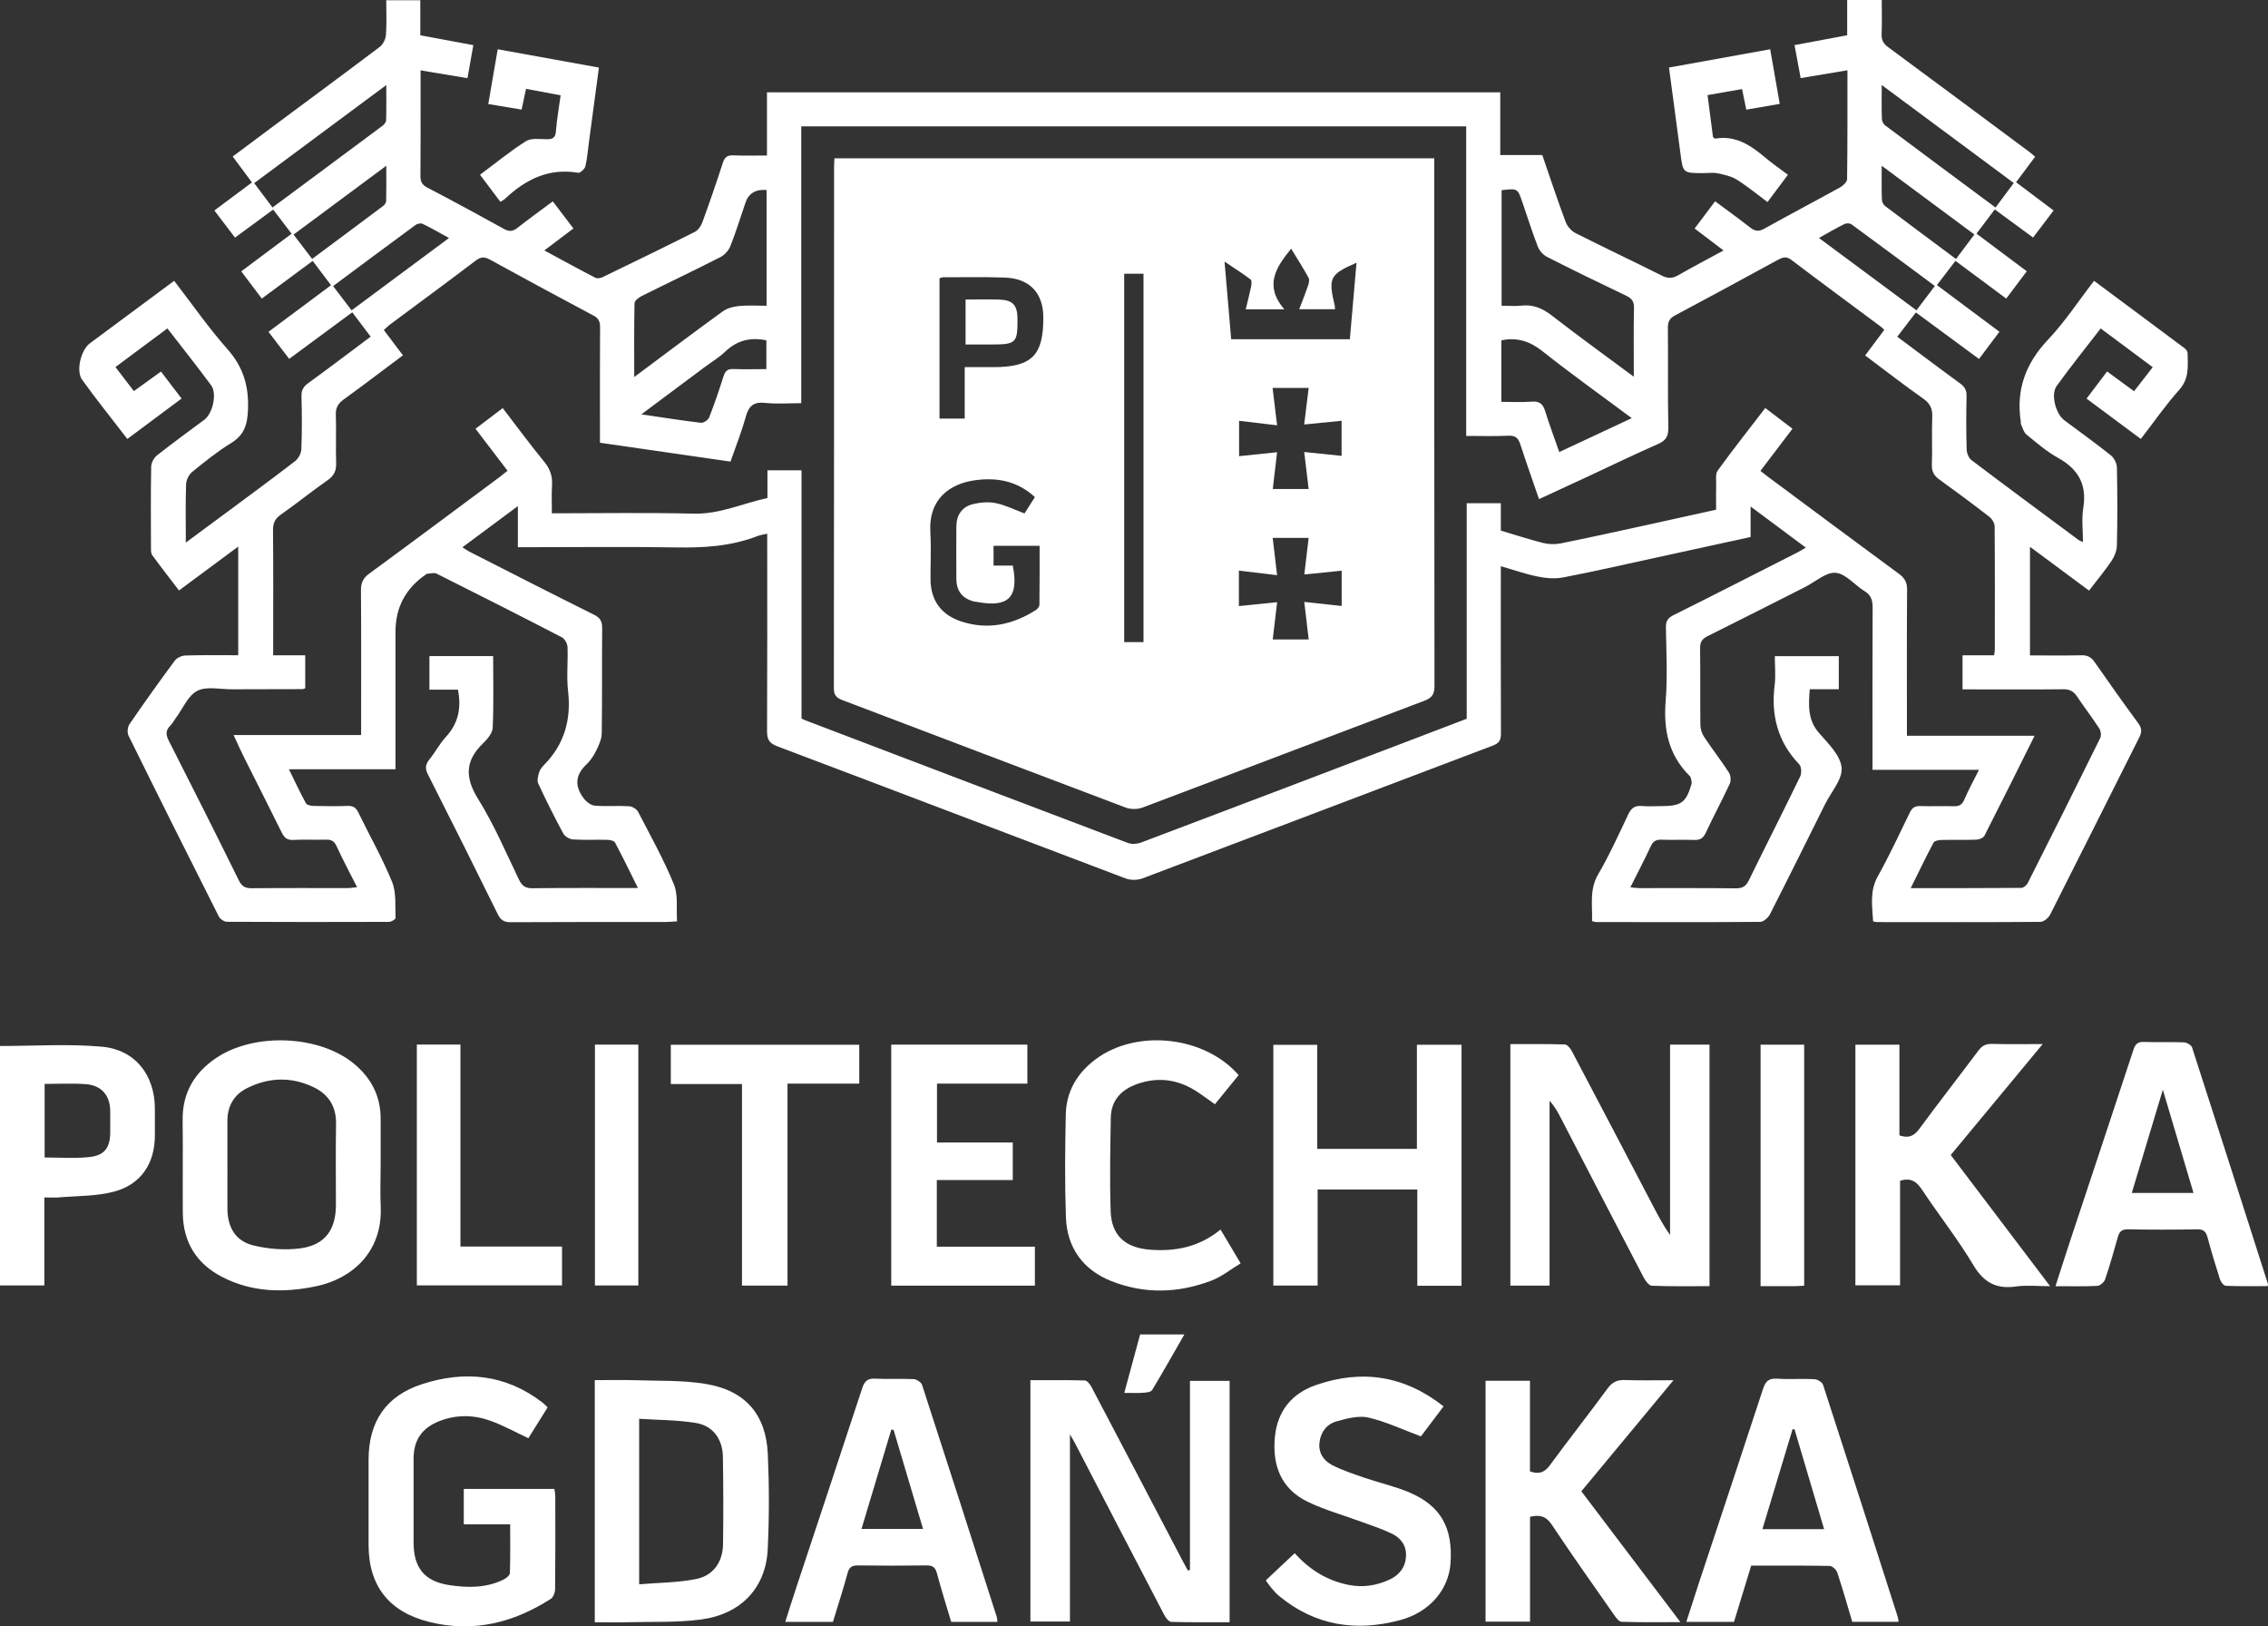 <?xml version="1.0" encoding="UTF-8"?> <svg xmlns="http://www.w3.org/2000/svg" width="53" height="38" viewBox="0 0 53 38" fill="none"><rect x="0" y="0" width="53" height="38" fill="#333333" stroke="none"/><g clip-path="url(#clip0_15_159)"><path d="M40.909 12.547C40.114 12.72 39.342 12.889 38.571 13.057C37.889 13.205 37.209 13.361 36.525 13.492C36.335 13.528 36.124 13.509 35.932 13.47C35.65 13.414 35.376 13.316 35.072 13.229C35.072 13.339 35.072 13.424 35.072 13.507C35.072 14.715 35.07 15.922 35.075 17.13C35.075 17.281 35.045 17.36 34.887 17.42C32.156 18.452 29.43 19.493 26.699 20.523C26.583 20.567 26.419 20.568 26.304 20.524C23.588 19.497 20.877 18.46 18.16 17.435C17.969 17.363 17.925 17.269 17.925 17.083C17.932 15.634 17.929 14.185 17.929 12.736C17.929 12.651 17.929 12.567 17.929 12.47C17.842 12.49 17.771 12.498 17.706 12.523C17.088 12.764 16.447 12.802 15.791 12.79C14.652 12.771 13.514 12.785 12.376 12.785H12.102V11.825C11.649 12.161 11.239 12.465 10.806 12.787C10.871 12.828 10.916 12.862 10.967 12.888C11.936 13.381 12.904 13.877 13.879 14.361C14.029 14.435 14.074 14.52 14.072 14.68C14.064 15.498 14.074 16.317 14.062 17.134C14.06 17.27 13.995 17.411 13.932 17.538C13.875 17.655 13.798 17.772 13.704 17.861C13.425 18.122 13.434 18.394 13.656 18.672C13.713 18.744 13.814 18.817 13.901 18.824C14.166 18.844 14.434 18.822 14.7 18.837C14.774 18.841 14.877 18.902 14.91 18.965C15.201 19.525 15.509 20.079 15.748 20.661C15.851 20.91 15.801 21.221 15.822 21.526C15.712 21.533 15.636 21.541 15.561 21.542C14.352 21.542 13.143 21.54 11.935 21.547C11.778 21.547 11.7 21.498 11.632 21.36C11.095 20.27 10.553 19.183 10.003 18.1C9.932 17.961 9.936 17.866 10.033 17.746C10.17 17.576 10.273 17.378 10.42 17.218C10.707 16.905 10.787 16.548 10.701 16.114H10.035V15.329H11.524C11.524 15.886 11.539 16.445 11.514 17.002C11.508 17.13 11.388 17.272 11.285 17.371C10.864 17.779 10.864 18.173 11.176 18.672C11.545 19.265 11.821 19.916 12.126 20.548C12.195 20.692 12.271 20.756 12.442 20.753C13.249 20.743 14.056 20.748 14.908 20.748C14.721 20.371 14.553 20.024 14.371 19.683C14.349 19.642 14.253 19.623 14.19 19.622C13.924 19.615 13.656 19.63 13.39 19.613C13.31 19.608 13.201 19.544 13.164 19.476C12.957 19.093 12.762 18.702 12.578 18.307C12.545 18.236 12.575 18.126 12.6 18.041C12.619 17.978 12.669 17.918 12.717 17.869C13.191 17.385 13.351 16.811 13.275 16.146C13.236 15.807 13.276 15.461 13.262 15.118C13.26 15.039 13.198 14.926 13.131 14.891C12.158 14.387 11.181 13.893 10.201 13.402C10.141 13.373 10.049 13.404 9.972 13.408C9.965 13.408 9.96 13.417 9.953 13.422C9.479 13.746 9.242 14.192 9.242 14.761C9.242 15.734 9.242 16.708 9.242 17.683V17.973H6.752C6.891 18.257 7.011 18.516 7.148 18.766C7.171 18.809 7.265 18.829 7.328 18.83C7.594 18.837 7.861 18.839 8.128 18.83C8.26 18.825 8.323 18.876 8.377 18.989C8.639 19.529 8.938 20.053 9.163 20.606C9.265 20.858 9.231 21.166 9.244 21.448C9.245 21.477 9.145 21.539 9.093 21.539C7.828 21.543 6.565 21.544 5.301 21.537C5.237 21.537 5.143 21.471 5.113 21.412C4.404 20.008 3.7 18.601 3.004 17.189C2.969 17.119 2.98 16.988 3.024 16.923C3.368 16.421 3.722 15.925 4.084 15.436C4.133 15.37 4.247 15.317 4.331 15.315C4.738 15.303 5.145 15.309 5.567 15.309V12.77C5.098 13.117 4.652 13.447 4.183 13.796C3.971 13.518 3.761 13.25 3.56 12.975C3.527 12.931 3.528 12.857 3.528 12.796C3.526 12.165 3.521 11.534 3.533 10.904C3.535 10.813 3.596 10.696 3.668 10.64C4.03 10.354 4.404 10.084 4.775 9.807C4.972 9.66 5.077 9.197 4.933 9.001C4.605 8.556 4.261 8.125 3.912 7.673C3.503 7.978 3.109 8.271 2.698 8.576C2.843 8.765 2.98 8.943 3.128 9.138C3.342 8.983 3.543 8.838 3.762 8.681C3.922 8.891 4.076 9.093 4.243 9.312C3.82 9.628 3.408 9.934 2.976 10.256C2.616 9.787 2.254 9.338 1.919 8.872C1.769 8.664 1.893 8.177 2.097 8.024C2.75 7.54 3.403 7.056 4.07 6.561C4.487 7.102 4.871 7.656 5.314 8.156C5.686 8.576 5.818 9.022 5.795 9.574C5.781 9.927 5.707 10.165 5.396 10.355C5.077 10.551 4.783 10.789 4.492 11.025C4.415 11.088 4.353 11.213 4.349 11.31C4.333 11.751 4.342 12.191 4.342 12.677C4.708 12.407 5.033 12.168 5.357 11.927C5.872 11.544 6.39 11.165 6.897 10.773C6.974 10.714 7.039 10.591 7.042 10.495C7.059 10.082 7.056 9.669 7.045 9.257C7.042 9.116 7.091 9.032 7.204 8.951C7.69 8.598 8.169 8.234 8.662 7.866C8.516 7.673 8.381 7.494 8.232 7.297C7.736 7.663 7.255 8.018 6.758 8.385C6.595 8.172 6.444 7.975 6.274 7.753C6.761 7.39 7.239 7.034 7.736 6.664C7.59 6.471 7.456 6.293 7.307 6.096C6.91 6.389 6.523 6.675 6.118 6.976C5.957 6.762 5.804 6.559 5.638 6.34C6.035 6.043 6.415 5.759 6.814 5.461C6.667 5.267 6.528 5.084 6.384 4.896C6.083 5.118 5.8 5.326 5.492 5.552C5.332 5.343 5.174 5.135 5.01 4.918C5.305 4.698 5.586 4.487 5.888 4.263C5.74 4.063 5.597 3.872 5.438 3.657C5.734 3.436 6.025 3.218 6.317 3.001C7.171 2.366 8.027 1.735 8.876 1.094C8.953 1.035 9.013 0.911 9.019 0.813C9.039 0.551 9.026 0.286 9.026 0.005H9.822V0.824C10.24 0.902 10.638 0.976 11.061 1.055C11.015 1.311 10.973 1.554 10.924 1.827C10.557 1.766 10.206 1.707 9.828 1.644C9.828 1.857 9.828 2.058 9.828 2.258C9.828 2.874 9.831 3.489 9.825 4.105C9.824 4.235 9.856 4.315 9.981 4.38C10.583 4.695 11.183 5.019 11.778 5.349C11.902 5.418 11.984 5.408 12.092 5.324C12.356 5.116 12.629 4.92 12.918 4.705C13.076 4.913 13.23 5.116 13.4 5.338C13.177 5.507 12.963 5.669 12.72 5.851C13.136 6.076 13.523 6.288 13.916 6.491C13.959 6.513 14.037 6.497 14.087 6.473C14.805 6.126 15.523 5.777 16.237 5.418C16.314 5.378 16.382 5.281 16.413 5.194C16.581 4.734 16.741 4.27 16.892 3.803C16.936 3.669 17 3.623 17.14 3.63C17.39 3.641 17.642 3.633 17.923 3.633V2.157H35.059V3.622H36.041C36.224 4.155 36.395 4.671 36.585 5.181C36.623 5.283 36.716 5.395 36.814 5.444C37.484 5.783 38.164 6.103 38.835 6.44C38.979 6.512 39.086 6.507 39.221 6.429C39.56 6.234 39.907 6.054 40.277 5.852C40.043 5.675 39.828 5.511 39.601 5.339C39.763 5.123 39.918 4.918 40.08 4.703C40.361 4.912 40.633 5.108 40.897 5.314C41.008 5.401 41.096 5.418 41.229 5.343C41.817 5.015 42.413 4.703 43.002 4.377C43.072 4.338 43.163 4.251 43.164 4.186C43.175 3.346 43.172 2.506 43.172 1.642C42.801 1.705 42.45 1.763 42.079 1.825C42.03 1.564 41.986 1.322 41.936 1.054C42.35 0.976 42.748 0.903 43.166 0.824V0H43.974C43.974 0.269 43.982 0.531 43.971 0.794C43.965 0.934 44.011 1.02 44.125 1.103C45.227 1.916 46.325 2.733 47.424 3.55C47.467 3.583 47.507 3.619 47.559 3.661C47.411 3.859 47.267 4.052 47.113 4.258C47.41 4.482 47.695 4.696 47.99 4.918C47.827 5.133 47.673 5.336 47.51 5.55C47.206 5.327 46.919 5.116 46.615 4.893C46.472 5.082 46.337 5.261 46.188 5.459C46.58 5.752 46.959 6.035 47.363 6.338C47.205 6.548 47.053 6.75 46.883 6.976C46.485 6.68 46.099 6.393 45.696 6.095C45.553 6.282 45.417 6.459 45.263 6.661C45.751 7.025 46.231 7.382 46.724 7.751C46.563 7.965 46.415 8.162 46.247 8.387C45.757 8.026 45.276 7.671 44.772 7.3C44.626 7.491 44.486 7.673 44.337 7.867C44.831 8.235 45.311 8.599 45.798 8.953C45.912 9.034 45.96 9.118 45.956 9.259C45.946 9.672 45.946 10.085 45.958 10.498C45.96 10.584 46.004 10.699 46.069 10.749C46.899 11.377 47.736 11.995 48.572 12.615C48.591 12.628 48.613 12.636 48.676 12.667C48.676 12.386 48.642 12.121 48.683 11.868C48.773 11.32 48.566 10.959 48.088 10.694C47.823 10.548 47.589 10.343 47.353 10.15C47.287 10.095 47.265 9.988 47.225 9.904C47.219 9.892 47.226 9.873 47.224 9.858C47.108 9.111 47.333 8.492 47.859 7.937C48.254 7.519 48.572 7.031 48.935 6.562C49.65 7.094 50.353 7.614 51.053 8.138C51.086 8.163 51.12 8.212 51.121 8.25C51.124 8.548 51.165 8.839 50.929 9.104C50.608 9.463 50.333 9.862 50.028 10.256C49.597 9.936 49.185 9.63 48.76 9.313C48.923 9.097 49.077 8.894 49.24 8.679C49.455 8.836 49.654 8.982 49.87 9.141C50.019 8.949 50.156 8.773 50.306 8.579C49.898 8.276 49.506 7.984 49.09 7.674C48.74 8.128 48.389 8.564 48.062 9.017C47.918 9.217 48.038 9.667 48.24 9.819C48.603 10.09 48.972 10.355 49.327 10.638C49.404 10.699 49.467 10.825 49.469 10.922C49.482 11.529 49.483 12.137 49.469 12.744C49.466 12.865 49.415 12.999 49.346 13.101C49.19 13.333 49.009 13.549 48.818 13.799C48.363 13.462 47.915 13.129 47.438 12.775V15.313C47.843 15.313 48.241 15.319 48.639 15.31C48.78 15.307 48.867 15.351 48.947 15.467C49.281 15.947 49.62 16.425 49.967 16.896C50.055 17.015 50.054 17.106 49.99 17.233C49.296 18.61 48.609 19.99 47.911 21.366C47.872 21.445 47.76 21.539 47.681 21.539C46.41 21.549 45.139 21.545 43.867 21.544C43.844 21.544 43.821 21.537 43.772 21.528C43.753 21.173 43.686 20.825 43.882 20.474C44.151 19.991 44.385 19.49 44.626 18.992C44.681 18.877 44.744 18.829 44.873 18.833C45.132 18.842 45.392 18.83 45.65 18.837C45.774 18.841 45.848 18.811 45.901 18.687C45.998 18.459 46.118 18.242 46.246 17.986H43.758C43.758 17.866 43.758 17.775 43.758 17.683C43.758 16.523 43.756 15.362 43.761 14.201C43.761 14.032 43.731 13.908 43.573 13.812C43.341 13.671 43.133 13.403 42.898 13.383C42.672 13.364 42.425 13.592 42.189 13.712C41.427 14.097 40.668 14.484 39.904 14.863C39.774 14.928 39.726 15.001 39.729 15.147C39.737 15.747 39.729 16.347 39.736 16.947C39.737 17.04 39.774 17.144 39.826 17.222C40.011 17.501 40.219 17.767 40.401 18.048C40.444 18.115 40.455 18.24 40.422 18.312C40.242 18.7 40.039 19.078 39.857 19.466C39.797 19.592 39.719 19.63 39.586 19.625C39.335 19.615 39.083 19.629 38.832 19.619C38.706 19.614 38.634 19.649 38.578 19.768C38.431 20.084 38.269 20.393 38.1 20.731C38.187 20.74 38.245 20.75 38.302 20.75C39.056 20.751 39.81 20.746 40.563 20.755C40.72 20.757 40.8 20.708 40.868 20.569C41.265 19.757 41.675 18.952 42.069 18.139C42.105 18.063 42.097 17.912 42.045 17.857C41.538 17.329 41.383 16.705 41.472 15.997C41.498 15.783 41.475 15.563 41.475 15.331H42.97V16.103H42.291C42.261 16.487 42.242 16.826 42.513 17.131C42.727 17.374 43.011 17.654 43.036 17.937C43.059 18.209 42.79 18.506 42.648 18.792C42.221 19.65 41.797 20.508 41.361 21.362C41.321 21.441 41.212 21.538 41.135 21.539C39.856 21.549 38.576 21.545 37.297 21.543C37.275 21.543 37.253 21.533 37.204 21.521C37.217 21.153 37.136 20.786 37.35 20.422C37.613 19.973 37.828 19.494 38.052 19.023C38.123 18.875 38.212 18.816 38.375 18.832C38.523 18.845 38.673 18.834 38.822 18.834C39.287 18.834 39.4 18.754 39.528 18.32C39.541 18.275 39.52 18.22 39.51 18.17C39.505 18.149 39.486 18.13 39.469 18.113C38.991 17.629 38.871 17.047 38.924 16.385C38.97 15.812 38.939 15.233 38.93 14.656C38.928 14.511 38.974 14.439 39.106 14.373C40.072 13.892 41.034 13.4 41.996 12.911C42.056 12.881 42.114 12.845 42.2 12.795C41.769 12.473 41.358 12.168 40.909 11.834V12.55V12.547ZM44.032 7.706C43.995 7.672 43.975 7.649 43.951 7.631C43.254 7.112 42.554 6.598 41.863 6.073C41.742 5.981 41.657 6.012 41.547 6.071C40.751 6.505 39.954 6.939 39.152 7.365C39.025 7.432 38.975 7.507 38.976 7.652C38.984 8.431 38.971 9.21 38.986 9.988C38.99 10.189 38.935 10.291 38.748 10.373C38.197 10.615 37.654 10.879 37.108 11.133C36.736 11.306 36.361 11.479 35.965 11.662C35.814 11.222 35.665 10.806 35.529 10.386C35.482 10.238 35.417 10.172 35.249 10.18C34.931 10.196 34.611 10.185 34.263 10.185V2.952H18.724V9.42C18.424 9.42 18.149 9.443 17.879 9.413C17.604 9.383 17.494 9.494 17.426 9.742C17.329 10.092 17.194 10.431 17.071 10.785C16.048 10.637 15.044 10.492 14.02 10.344C14.02 10.244 14.02 10.159 14.02 10.076C14.02 9.265 14.017 8.456 14.023 7.645C14.023 7.514 13.989 7.436 13.865 7.371C13.057 6.942 12.251 6.506 11.45 6.066C11.324 5.997 11.237 5.997 11.118 6.088C10.451 6.594 9.776 7.09 9.105 7.589C9.058 7.625 9.018 7.668 8.97 7.711C9.122 7.913 9.263 8.099 9.416 8.302C8.951 8.649 8.498 8.996 8.037 9.329C7.903 9.425 7.842 9.524 7.848 9.693C7.861 10.066 7.843 10.441 7.855 10.814C7.862 10.995 7.809 11.114 7.656 11.22C7.284 11.479 6.931 11.766 6.56 12.026C6.42 12.124 6.379 12.23 6.38 12.394C6.388 13.258 6.384 14.124 6.384 14.989C6.384 15.088 6.384 15.187 6.384 15.31H7.133V16.081C7.1 16.092 7.085 16.101 7.071 16.101C6.521 16.103 5.972 16.103 5.422 16.105C5.148 16.107 4.831 16.029 4.612 16.14C4.394 16.25 4.275 16.552 4.113 16.77C4.067 16.833 4.03 16.904 3.975 16.959C3.863 17.072 3.878 17.177 3.947 17.312C4.498 18.395 5.045 19.481 5.582 20.571C5.653 20.715 5.734 20.754 5.886 20.753C6.632 20.745 7.377 20.75 8.123 20.749C8.187 20.749 8.252 20.738 8.344 20.729C8.173 20.389 8.008 20.081 7.862 19.764C7.805 19.641 7.73 19.614 7.608 19.618C7.357 19.626 7.106 19.611 6.855 19.624C6.715 19.631 6.646 19.579 6.587 19.458C6.294 18.863 5.992 18.274 5.696 17.681C5.619 17.526 5.548 17.367 5.459 17.174H8.439C8.439 17.06 8.439 16.968 8.439 16.877C8.439 15.848 8.443 14.82 8.435 13.792C8.434 13.618 8.484 13.509 8.626 13.404C9.642 12.66 10.652 11.906 11.663 11.155C11.728 11.106 11.792 11.053 11.861 10.999C11.604 10.664 11.364 10.348 11.112 10.018C11.328 9.854 11.53 9.7 11.748 9.535C12.076 9.963 12.386 10.383 12.716 10.787C12.855 10.956 12.914 11.126 12.9 11.34C12.887 11.553 12.897 11.769 12.897 11.993C14.03 11.993 15.121 11.974 16.211 12.001C16.821 12.016 17.352 11.761 17.934 11.636V10.988H18.73V16.788C18.766 16.806 18.787 16.816 18.808 16.825C21.324 17.783 23.838 18.742 26.357 19.695C26.446 19.729 26.574 19.72 26.666 19.685C28.76 18.895 30.852 18.098 32.943 17.302C33.386 17.133 33.83 16.964 34.275 16.793V11.758H35.072V12.397C35.412 12.498 35.731 12.603 36.057 12.685C36.187 12.717 36.336 12.723 36.466 12.697C37.134 12.563 37.8 12.415 38.466 12.27C39.008 12.152 39.55 12.031 40.103 11.909C40.103 11.706 40.099 11.518 40.104 11.332C40.107 11.217 40.083 11.073 40.141 10.993C40.498 10.502 40.874 10.024 41.252 9.533C41.472 9.701 41.674 9.855 41.888 10.017C41.63 10.356 41.387 10.675 41.139 11.002C41.219 11.064 41.279 11.113 41.342 11.159C42.353 11.91 43.363 12.663 44.378 13.409C44.511 13.507 44.567 13.608 44.566 13.775C44.558 14.812 44.562 15.848 44.562 16.884C44.562 16.976 44.562 17.067 44.562 17.19H47.546C47.143 17.997 46.763 18.764 46.374 19.526C46.348 19.576 46.253 19.616 46.188 19.618C45.914 19.629 45.64 19.618 45.365 19.625C45.302 19.627 45.207 19.645 45.185 19.686C45.004 20.027 44.837 20.374 44.651 20.75C45.542 20.75 46.388 20.752 47.234 20.745C47.286 20.745 47.359 20.684 47.385 20.633C47.954 19.507 48.52 18.379 49.078 17.247C49.107 17.188 49.096 17.08 49.059 17.023C48.894 16.767 48.706 16.527 48.538 16.273C48.456 16.151 48.364 16.102 48.211 16.104C47.529 16.112 46.845 16.107 46.163 16.107C46.063 16.107 45.965 16.107 45.862 16.107V15.311H46.599C46.607 15.25 46.616 15.213 46.616 15.176C46.616 14.218 46.62 13.259 46.612 12.301C46.612 12.225 46.554 12.126 46.491 12.077C46.108 11.779 45.718 11.491 45.325 11.207C45.2 11.117 45.14 11.024 45.145 10.861C45.159 10.488 45.139 10.113 45.154 9.74C45.162 9.549 45.105 9.429 44.945 9.315C44.486 8.991 44.043 8.647 43.586 8.305C43.74 8.1 43.88 7.914 44.032 7.708V7.706ZM14.822 8.808C15.542 8.271 16.209 7.769 16.886 7.278C16.989 7.202 17.136 7.163 17.267 7.15C17.48 7.129 17.699 7.144 17.914 7.144V4.439C17.66 4.418 17.496 4.516 17.422 4.732C17.306 5.071 17.201 5.412 17.07 5.745C17.03 5.847 16.937 5.955 16.839 6.005C16.227 6.318 15.605 6.612 14.991 6.919C14.924 6.953 14.83 7.026 14.828 7.083C14.816 7.639 14.821 8.197 14.821 8.806L14.822 8.808ZM38.18 8.805C38.18 8.231 38.173 7.711 38.184 7.192C38.187 7.044 38.133 6.973 38.005 6.911C37.385 6.615 36.766 6.315 36.154 6.003C36.062 5.956 35.972 5.856 35.936 5.76C35.804 5.42 35.695 5.071 35.576 4.725C35.464 4.4 35.463 4.4 35.09 4.444V7.143C35.256 7.143 35.406 7.157 35.552 7.141C35.827 7.11 36.042 7.201 36.26 7.369C36.876 7.847 37.508 8.304 38.181 8.803L38.18 8.805ZM35.085 7.953V9.389C35.331 9.389 35.567 9.402 35.798 9.384C35.984 9.37 36.059 9.444 36.11 9.61C36.207 9.926 36.325 10.237 36.438 10.562C37.011 10.293 37.557 10.038 38.132 9.77C37.416 9.236 36.721 8.742 36.055 8.213C35.763 7.981 35.469 7.873 35.084 7.952L35.085 7.953ZM46.633 4.848C46.781 4.649 46.914 4.47 47.059 4.276C46.032 3.514 45.021 2.764 43.973 1.986C43.973 2.284 43.968 2.53 43.977 2.777C43.979 2.83 44.012 2.899 44.054 2.93C44.904 3.567 45.758 4.199 46.634 4.849L46.633 4.848ZM6.368 4.848C7.238 4.202 8.092 3.57 8.943 2.935C8.981 2.906 9.022 2.851 9.023 2.808C9.031 2.55 9.027 2.291 9.027 1.987C7.972 2.77 6.96 3.521 5.94 4.279C6.09 4.479 6.22 4.652 6.368 4.848ZM14.989 9.681C15.497 9.755 15.936 9.826 16.377 9.878C16.439 9.886 16.548 9.815 16.571 9.755C16.696 9.438 16.806 9.114 16.909 8.788C16.948 8.665 17.007 8.616 17.14 8.622C17.396 8.632 17.652 8.624 17.909 8.624V7.951C17.529 7.874 17.218 7.956 16.947 8.216C16.802 8.355 16.624 8.46 16.462 8.581C15.988 8.934 15.514 9.288 14.988 9.681H14.989ZM10.492 5.56C10.274 5.441 10.08 5.328 9.878 5.23C9.837 5.21 9.754 5.224 9.714 5.254C9.074 5.724 8.437 6.199 7.784 6.684C7.933 6.879 8.071 7.06 8.216 7.251C8.981 6.682 9.725 6.13 10.492 5.561V5.56ZM42.508 5.561C43.277 6.13 44.025 6.686 44.785 7.25C44.933 7.054 45.068 6.877 45.215 6.682C44.559 6.196 43.916 5.716 43.267 5.242C43.229 5.214 43.145 5.212 43.1 5.235C42.906 5.331 42.718 5.442 42.506 5.56L42.508 5.561ZM46.139 5.479C45.418 4.944 44.712 4.421 43.973 3.873C43.973 4.17 43.968 4.418 43.977 4.666C43.979 4.718 44.014 4.786 44.056 4.817C44.598 5.226 45.144 5.63 45.709 6.051C45.856 5.855 45.993 5.671 46.138 5.479H46.139ZM6.86 5.481C7.012 5.68 7.148 5.857 7.294 6.049C7.859 5.629 8.41 5.22 8.958 4.809C8.991 4.784 9.023 4.735 9.024 4.696C9.03 4.437 9.027 4.179 9.027 3.873C8.281 4.427 7.581 4.947 6.86 5.481Z" fill="white"></path><path d="M27.808 36.679V32.263H28.734V37.902C28.274 37.902 27.821 37.908 27.368 37.894C27.311 37.892 27.24 37.797 27.205 37.729C26.509 36.396 25.817 35.061 25.125 33.727C25.098 33.672 25.065 33.62 25.003 33.514V37.886H24.079V32.247C24.508 32.247 24.93 32.242 25.351 32.254C25.405 32.256 25.472 32.341 25.505 32.403C26.216 33.754 26.924 35.107 27.632 36.46C27.674 36.539 27.716 36.617 27.758 36.694L27.809 36.678L27.808 36.679Z" fill="white"></path><path d="M39.027 24.407H39.949V30.05C39.502 30.05 39.049 30.059 38.598 30.04C38.531 30.037 38.449 29.922 38.407 29.842C37.761 28.606 37.121 27.368 36.48 26.131C36.407 25.988 36.331 25.849 36.211 25.72V30.037H35.295V24.395C35.727 24.395 36.148 24.389 36.568 24.403C36.627 24.405 36.701 24.499 36.736 24.567C37.373 25.773 38.003 26.98 38.636 28.188C38.754 28.413 38.873 28.638 39.027 28.856V24.407Z" fill="white"></path><path d="M13.899 37.903V32.246C14.222 32.246 14.533 32.238 14.844 32.248C15.391 32.267 15.946 32.245 16.483 32.333C17.415 32.484 17.901 33.044 17.943 33.974C17.976 34.712 17.976 35.453 17.941 36.191C17.899 37.094 17.323 37.712 16.384 37.838C15.82 37.913 15.244 37.887 14.673 37.902C14.423 37.909 14.172 37.903 13.9 37.903H13.899ZM14.936 37.016C15.394 36.977 15.841 36.979 16.27 36.892C16.678 36.81 16.892 36.486 16.897 36.068C16.905 35.392 16.905 34.715 16.893 34.038C16.886 33.624 16.663 33.313 16.265 33.247C15.831 33.175 15.385 33.179 14.936 33.149V37.016Z" fill="white"></path><path d="M8.895 27.238C8.895 27.55 8.882 27.862 8.896 28.173C8.951 29.286 8.184 29.881 7.411 30.047C6.649 30.211 5.896 30.2 5.189 29.834C4.589 29.524 4.278 29.018 4.272 28.342C4.266 27.618 4.277 26.895 4.268 26.171C4.26 25.539 4.539 25.064 5.053 24.718C5.94 24.121 7.449 24.183 8.262 24.845C8.672 25.18 8.897 25.606 8.895 26.141C8.893 26.506 8.895 26.873 8.895 27.238ZM5.315 27.227C5.315 27.569 5.312 27.912 5.315 28.255C5.319 28.678 5.508 28.998 5.92 29.098C6.269 29.183 6.653 29.214 7.008 29.168C7.592 29.093 7.85 28.738 7.85 28.15C7.85 27.518 7.842 26.888 7.853 26.257C7.859 25.861 7.685 25.577 7.341 25.408C6.824 25.155 6.293 25.165 5.779 25.421C5.465 25.576 5.312 25.846 5.314 26.198C5.316 26.541 5.314 26.883 5.314 27.227H5.315Z" fill="white"></path><path d="M34.154 30.041H33.121V27.792H30.791V30.036H29.756V24.412H30.782V26.843H33.111V24.41H34.154V30.041Z" fill="white"></path><path d="M12.797 32.883C12.644 33.128 12.493 33.371 12.347 33.603C12.045 33.461 11.765 33.306 11.469 33.198C11.077 33.055 10.671 33.047 10.273 33.201C9.864 33.359 9.666 33.643 9.665 34.077C9.664 34.731 9.665 35.385 9.665 36.038C9.665 36.626 9.914 36.946 10.498 37.035C10.925 37.1 11.36 37.105 11.765 36.907C11.827 36.876 11.913 36.809 11.915 36.756C11.928 36.385 11.922 36.013 11.922 35.614H10.838V34.788H12.955C12.962 34.84 12.975 34.898 12.976 34.956C12.978 35.681 12.98 36.405 12.972 37.128C12.972 37.207 12.93 37.32 12.869 37.358C12.003 37.912 11.072 38.149 10.048 37.9C9.098 37.669 8.613 37.06 8.613 36.094C8.613 35.432 8.613 34.77 8.613 34.108C8.613 33.22 9.016 32.614 9.862 32.34C10.866 32.014 11.825 32.11 12.685 32.776C12.721 32.805 12.753 32.839 12.798 32.883L12.797 32.883Z" fill="white"></path><path d="M43.357 24.408H44.387V26.528C44.602 26.601 44.728 26.542 44.849 26.379C45.302 25.763 45.773 25.16 46.232 24.547C46.315 24.436 46.401 24.387 46.543 24.39C46.918 24.4 47.293 24.394 47.735 24.394C47.002 25.279 46.303 26.121 45.586 26.986C46.347 27.991 47.108 28.997 47.908 30.051C47.613 30.051 47.356 30.022 47.109 30.058C46.642 30.125 46.352 29.959 46.109 29.549C45.75 28.948 45.311 28.394 44.923 27.809C44.796 27.616 44.665 27.506 44.402 27.588V30.031H43.358V24.408H43.357Z" fill="white"></path><path d="M36.954 34.843C37.723 35.858 38.479 36.858 39.269 37.9C38.778 37.9 38.335 37.907 37.894 37.892C37.832 37.891 37.763 37.795 37.717 37.728C37.23 37.031 36.737 36.338 36.267 35.629C36.136 35.429 35.992 35.383 35.755 35.438V37.888H34.715V32.261H35.753V34.379C35.968 34.452 36.095 34.402 36.217 34.236C36.66 33.632 37.125 33.044 37.568 32.439C37.679 32.288 37.796 32.237 37.977 32.244C38.33 32.256 38.683 32.248 39.107 32.248C38.373 33.133 37.67 33.98 36.953 34.844L36.954 34.843Z" fill="white"></path><path d="M52.991 30.049C52.669 30.049 52.343 30.056 52.016 30.042C51.967 30.04 51.898 29.955 51.879 29.895C51.774 29.569 51.676 29.241 51.587 28.911C51.551 28.782 51.501 28.72 51.35 28.722C50.808 28.732 50.267 28.733 49.726 28.722C49.575 28.72 49.524 28.783 49.489 28.91C49.397 29.239 49.303 29.569 49.193 29.893C49.17 29.958 49.076 30.04 49.011 30.044C48.698 30.059 48.385 30.051 48.034 30.051C48.151 29.691 48.255 29.355 48.367 29.02C48.864 27.521 49.363 26.025 49.856 24.526C49.899 24.394 49.955 24.34 50.1 24.344C50.413 24.356 50.728 24.341 51.041 24.354C51.105 24.357 51.207 24.418 51.226 24.474C51.822 26.316 52.411 28.159 53 30.003C53.002 30.01 52.998 30.018 52.992 30.05L52.991 30.049ZM50.543 25.459C50.29 26.301 50.057 27.078 49.817 27.872H51.259C51.024 27.079 50.793 26.302 50.542 25.459H50.543Z" fill="white"></path><path d="M44.363 37.893H43.285C43.17 37.51 43.061 37.122 42.935 36.742C42.913 36.675 42.819 36.588 42.758 36.587C42.155 36.576 41.551 36.58 40.923 36.58C40.789 37.017 40.656 37.452 40.521 37.894H39.407C39.508 37.583 39.603 37.283 39.701 36.985C40.202 35.472 40.706 33.961 41.201 32.446C41.258 32.27 41.338 32.199 41.531 32.212C41.82 32.231 42.112 32.208 42.401 32.224C42.472 32.227 42.582 32.294 42.602 32.354C43.191 34.165 43.772 35.978 44.352 37.791C44.361 37.82 44.36 37.851 44.365 37.894L44.363 37.893ZM41.936 33.397C41.921 33.394 41.905 33.392 41.891 33.389C41.657 34.162 41.425 34.936 41.185 35.728H42.627C42.394 34.938 42.165 34.168 41.936 33.397Z" fill="white"></path><path d="M19.464 37.894H18.351C18.434 37.631 18.512 37.38 18.595 37.132C19.113 35.567 19.634 34.004 20.147 32.438C20.201 32.273 20.272 32.2 20.457 32.211C20.755 32.228 21.053 32.207 21.351 32.222C21.42 32.226 21.526 32.294 21.547 32.356C22.134 34.159 22.713 35.965 23.291 37.772C23.303 37.806 23.302 37.846 23.308 37.894H22.228C22.116 37.515 21.996 37.139 21.894 36.757C21.856 36.617 21.793 36.574 21.651 36.575C21.118 36.583 20.584 36.583 20.052 36.575C19.913 36.574 19.845 36.612 19.807 36.754C19.704 37.135 19.581 37.511 19.465 37.894H19.464ZM20.881 33.408L20.829 33.401C20.597 34.172 20.365 34.943 20.132 35.722H21.57C21.336 34.936 21.109 34.172 20.882 33.408H20.881Z" fill="white"></path><path d="M33.735 32.858C33.533 33.125 33.351 33.367 33.205 33.56C32.776 33.401 32.388 33.215 31.976 33.12C31.749 33.068 31.48 33.142 31.244 33.206C31.011 33.268 30.866 33.449 30.835 33.699C30.805 33.95 30.934 34.13 31.137 34.234C31.378 34.357 31.641 34.442 31.898 34.531C32.245 34.649 32.609 34.73 32.945 34.874C33.671 35.185 33.954 35.699 33.897 36.521C33.854 37.144 33.407 37.667 32.722 37.852C31.69 38.13 30.734 37.984 29.894 37.292C29.828 37.238 29.771 37.172 29.715 37.107C29.67 37.055 29.633 36.997 29.579 36.925C29.806 36.712 30.025 36.505 30.255 36.289C30.603 36.677 31.016 36.931 31.514 37.03C31.846 37.097 32.171 37.047 32.476 36.904C32.703 36.797 32.845 36.617 32.857 36.357C32.867 36.11 32.736 35.935 32.527 35.833C32.304 35.725 32.065 35.648 31.831 35.562C31.406 35.404 30.965 35.284 30.559 35.088C29.934 34.785 29.728 34.234 29.793 33.569C29.853 32.963 30.191 32.554 30.755 32.36C31.822 31.99 32.816 32.136 33.735 32.859V32.858Z" fill="white"></path><path d="M20.827 24.407H24.008V25.318H21.896V26.694H23.667V27.571H21.892V29.128H24.184V30.038H20.827V24.408V24.407Z" fill="white"></path><path d="M0 24.439C0.802 24.439 1.596 24.385 2.378 24.455C3.164 24.526 3.617 25.121 3.619 25.903C3.619 26.113 3.619 26.323 3.619 26.534C3.618 27.181 3.297 27.674 2.664 27.842C2.255 27.95 1.814 27.939 1.387 27.976C1.279 27.986 1.17 27.977 1.036 27.977V30.033H0V24.438V24.439ZM1.043 25.326V27.044C1.391 27.044 1.727 27.068 2.06 27.037C2.44 27.003 2.575 26.823 2.576 26.45C2.576 26.287 2.577 26.124 2.576 25.96C2.572 25.59 2.371 25.355 1.996 25.33C1.685 25.308 1.372 25.325 1.044 25.325L1.043 25.326Z" fill="white"></path><path d="M28.523 28.729C28.68 28.992 28.822 29.232 28.992 29.517C28.759 29.658 28.55 29.829 28.311 29.92C27.537 30.216 26.746 30.239 25.97 29.932C25.304 29.667 24.935 29.15 24.909 28.44C24.881 27.639 24.889 26.837 24.906 26.035C24.918 25.498 25.174 25.068 25.607 24.746C26.568 24.033 28.152 24.207 28.945 25.119C28.765 25.34 28.584 25.564 28.391 25.8C28.235 25.691 28.089 25.579 27.933 25.481C27.509 25.216 27.055 25.16 26.583 25.324C26.212 25.452 25.965 25.702 25.958 26.111C25.946 26.842 25.93 27.575 25.955 28.305C25.974 28.864 26.295 29.153 26.871 29.198C27.469 29.245 28.026 29.135 28.522 28.728L28.523 28.729Z" fill="white"></path><path d="M17.339 25.328H15.676V24.41H20.08V25.318H18.403V30.037H17.339V25.328V25.328Z" fill="white"></path><path d="M9.742 24.406H10.76V29.125H13.134V30.032H9.741V24.407L9.742 24.406Z" fill="white"></path><path d="M13.903 24.407H14.917V30.034H13.903V24.407Z" fill="white"></path><path d="M42.161 30.039C42.081 30.044 42.02 30.05 41.958 30.05C41.692 30.051 41.426 30.05 41.142 30.05V24.408H42.161V30.038V30.039Z" fill="white"></path><path d="M11.693 4.715C11.533 4.504 11.38 4.3 11.217 4.083C11.583 3.811 11.921 3.532 12.29 3.299C12.411 3.222 12.607 3.251 12.768 3.253C12.91 3.255 12.98 3.226 12.991 3.066C13.012 2.795 13.06 2.528 13.101 2.227C12.828 2.177 12.57 2.128 12.293 2.076C12.259 2.238 12.226 2.387 12.189 2.56C11.938 2.518 11.694 2.478 11.41 2.431C11.484 2.002 11.556 1.588 11.631 1.151C12.425 1.295 13.2 1.435 13.996 1.579C13.916 2.172 13.84 2.741 13.764 3.31C13.738 3.503 13.724 3.699 13.679 3.887C13.663 3.949 13.559 4.045 13.511 4.037C12.821 3.919 12.28 4.194 11.8 4.646C11.774 4.672 11.737 4.687 11.691 4.716L11.693 4.715Z" fill="white"></path><path d="M39.002 1.578C39.803 1.433 40.576 1.294 41.367 1.151C41.443 1.584 41.514 1.993 41.59 2.427C41.317 2.474 41.067 2.517 40.808 2.562C40.775 2.396 40.745 2.253 40.71 2.081C40.447 2.127 40.189 2.172 39.903 2.222C39.947 2.562 39.989 2.89 40.031 3.207C40.059 3.224 40.073 3.241 40.084 3.239C40.565 3.156 40.918 3.401 41.258 3.687C41.419 3.823 41.594 3.942 41.781 4.083C41.624 4.295 41.472 4.498 41.304 4.721C41.059 4.54 40.832 4.351 40.584 4.196C40.455 4.115 40.29 4.081 40.137 4.049C40.033 4.027 39.919 4.045 39.809 4.045C39.327 4.045 39.329 4.045 39.269 3.58C39.183 2.925 39.094 2.271 39.002 1.578Z" fill="white"></path><path d="M26.273 32.544C26.403 32.066 26.521 31.628 26.643 31.178H27.677C27.42 31.625 27.178 32.057 26.923 32.479C26.895 32.525 26.788 32.536 26.716 32.541C26.585 32.551 26.453 32.544 26.273 32.544Z" fill="white"></path><path d="M19.501 3.699H33.517V3.964C33.517 7.984 33.516 12.003 33.522 16.023C33.522 16.214 33.469 16.303 33.285 16.373C31.088 17.201 28.895 18.041 26.699 18.868C26.583 18.912 26.42 18.912 26.304 18.868C24.1 18.037 21.899 17.197 19.697 16.362C19.561 16.31 19.486 16.258 19.486 16.087C19.491 12.021 19.491 7.954 19.491 3.888C19.491 3.834 19.496 3.779 19.5 3.698L19.501 3.699ZM24.184 11.614C23.772 11.234 23.289 11.149 22.776 11.222C22.212 11.302 21.695 11.645 21.741 12.435C21.762 12.799 21.743 13.166 21.745 13.532C21.748 14.033 21.996 14.371 22.478 14.525C23.097 14.722 23.669 14.593 24.204 14.255C24.244 14.23 24.29 14.175 24.29 14.132C24.296 13.676 24.294 13.218 24.294 12.753H23.218V13.214H23.668C23.812 13.958 23.567 14.201 22.834 14.064C22.811 14.059 22.787 14.059 22.764 14.054C22.496 13.988 22.352 13.813 22.349 13.535C22.346 13.122 22.346 12.71 22.349 12.296C22.351 12.034 22.481 11.84 22.737 11.778C22.907 11.738 23.099 11.72 23.268 11.755C23.493 11.8 23.706 11.908 23.942 11.996C24.015 11.881 24.097 11.752 24.184 11.614ZM22.544 9.781V8.578C22.786 8.578 22.996 8.578 23.207 8.578C24.111 8.578 24.384 8.308 24.381 7.417C24.38 6.851 24.066 6.509 23.493 6.486C23.009 6.467 22.522 6.479 22.037 6.478C22.009 6.478 21.981 6.494 21.955 6.503V9.78H22.544V9.781ZM26.722 15.002V6.396H26.271V15.002H26.722ZM30.012 7.227H29.111C29.156 7.039 29.201 6.867 29.237 6.694C29.247 6.64 29.255 6.551 29.225 6.529C29.037 6.388 28.837 6.261 28.616 6.112C28.671 6.748 28.721 7.333 28.771 7.926H31.544C31.597 7.32 31.649 6.726 31.7 6.138C31.073 6.415 31.036 6.486 31.191 7.143C31.196 7.165 31.195 7.189 31.197 7.225H30.361C30.433 7.036 30.503 6.864 30.562 6.69C30.584 6.627 30.607 6.542 30.581 6.493C30.455 6.262 30.312 6.04 30.172 5.81C29.822 6.244 29.533 6.665 30.012 7.227ZM28.951 14.161C29.258 14.13 29.541 14.101 29.845 14.07C29.81 14.373 29.776 14.652 29.742 14.94H30.582C30.548 14.646 30.514 14.364 30.479 14.063C30.787 14.097 31.07 14.128 31.353 14.158V13.334C31.055 13.364 30.78 13.392 30.48 13.422C30.516 13.115 30.548 12.847 30.581 12.567H29.741C29.776 12.864 29.81 13.144 29.844 13.439C29.531 13.402 29.247 13.368 28.951 13.332V14.16V14.161ZM30.582 9.064H29.739C29.775 9.364 29.81 9.645 29.844 9.937C29.531 9.9 29.247 9.867 28.956 9.832V10.658C29.256 10.627 29.541 10.598 29.844 10.566C29.809 10.869 29.776 11.148 29.743 11.425H30.581C30.545 11.128 30.512 10.854 30.478 10.561C30.789 10.594 31.071 10.623 31.351 10.651V9.831C31.051 9.861 30.774 9.889 30.477 9.918C30.514 9.617 30.547 9.349 30.582 9.062V9.064Z" fill="white"></path><path d="M22.564 6.998C22.841 6.998 23.1 6.991 23.358 7C23.664 7.01 23.774 7.13 23.777 7.436C23.782 8.016 23.75 8.049 23.157 8.049C22.962 8.049 22.767 8.049 22.564 8.049V6.998Z" fill="white"></path></g><defs><clipPath id="clip0_15_159"><rect width="53" height="38" fill="white"></rect></clipPath></defs></svg> 